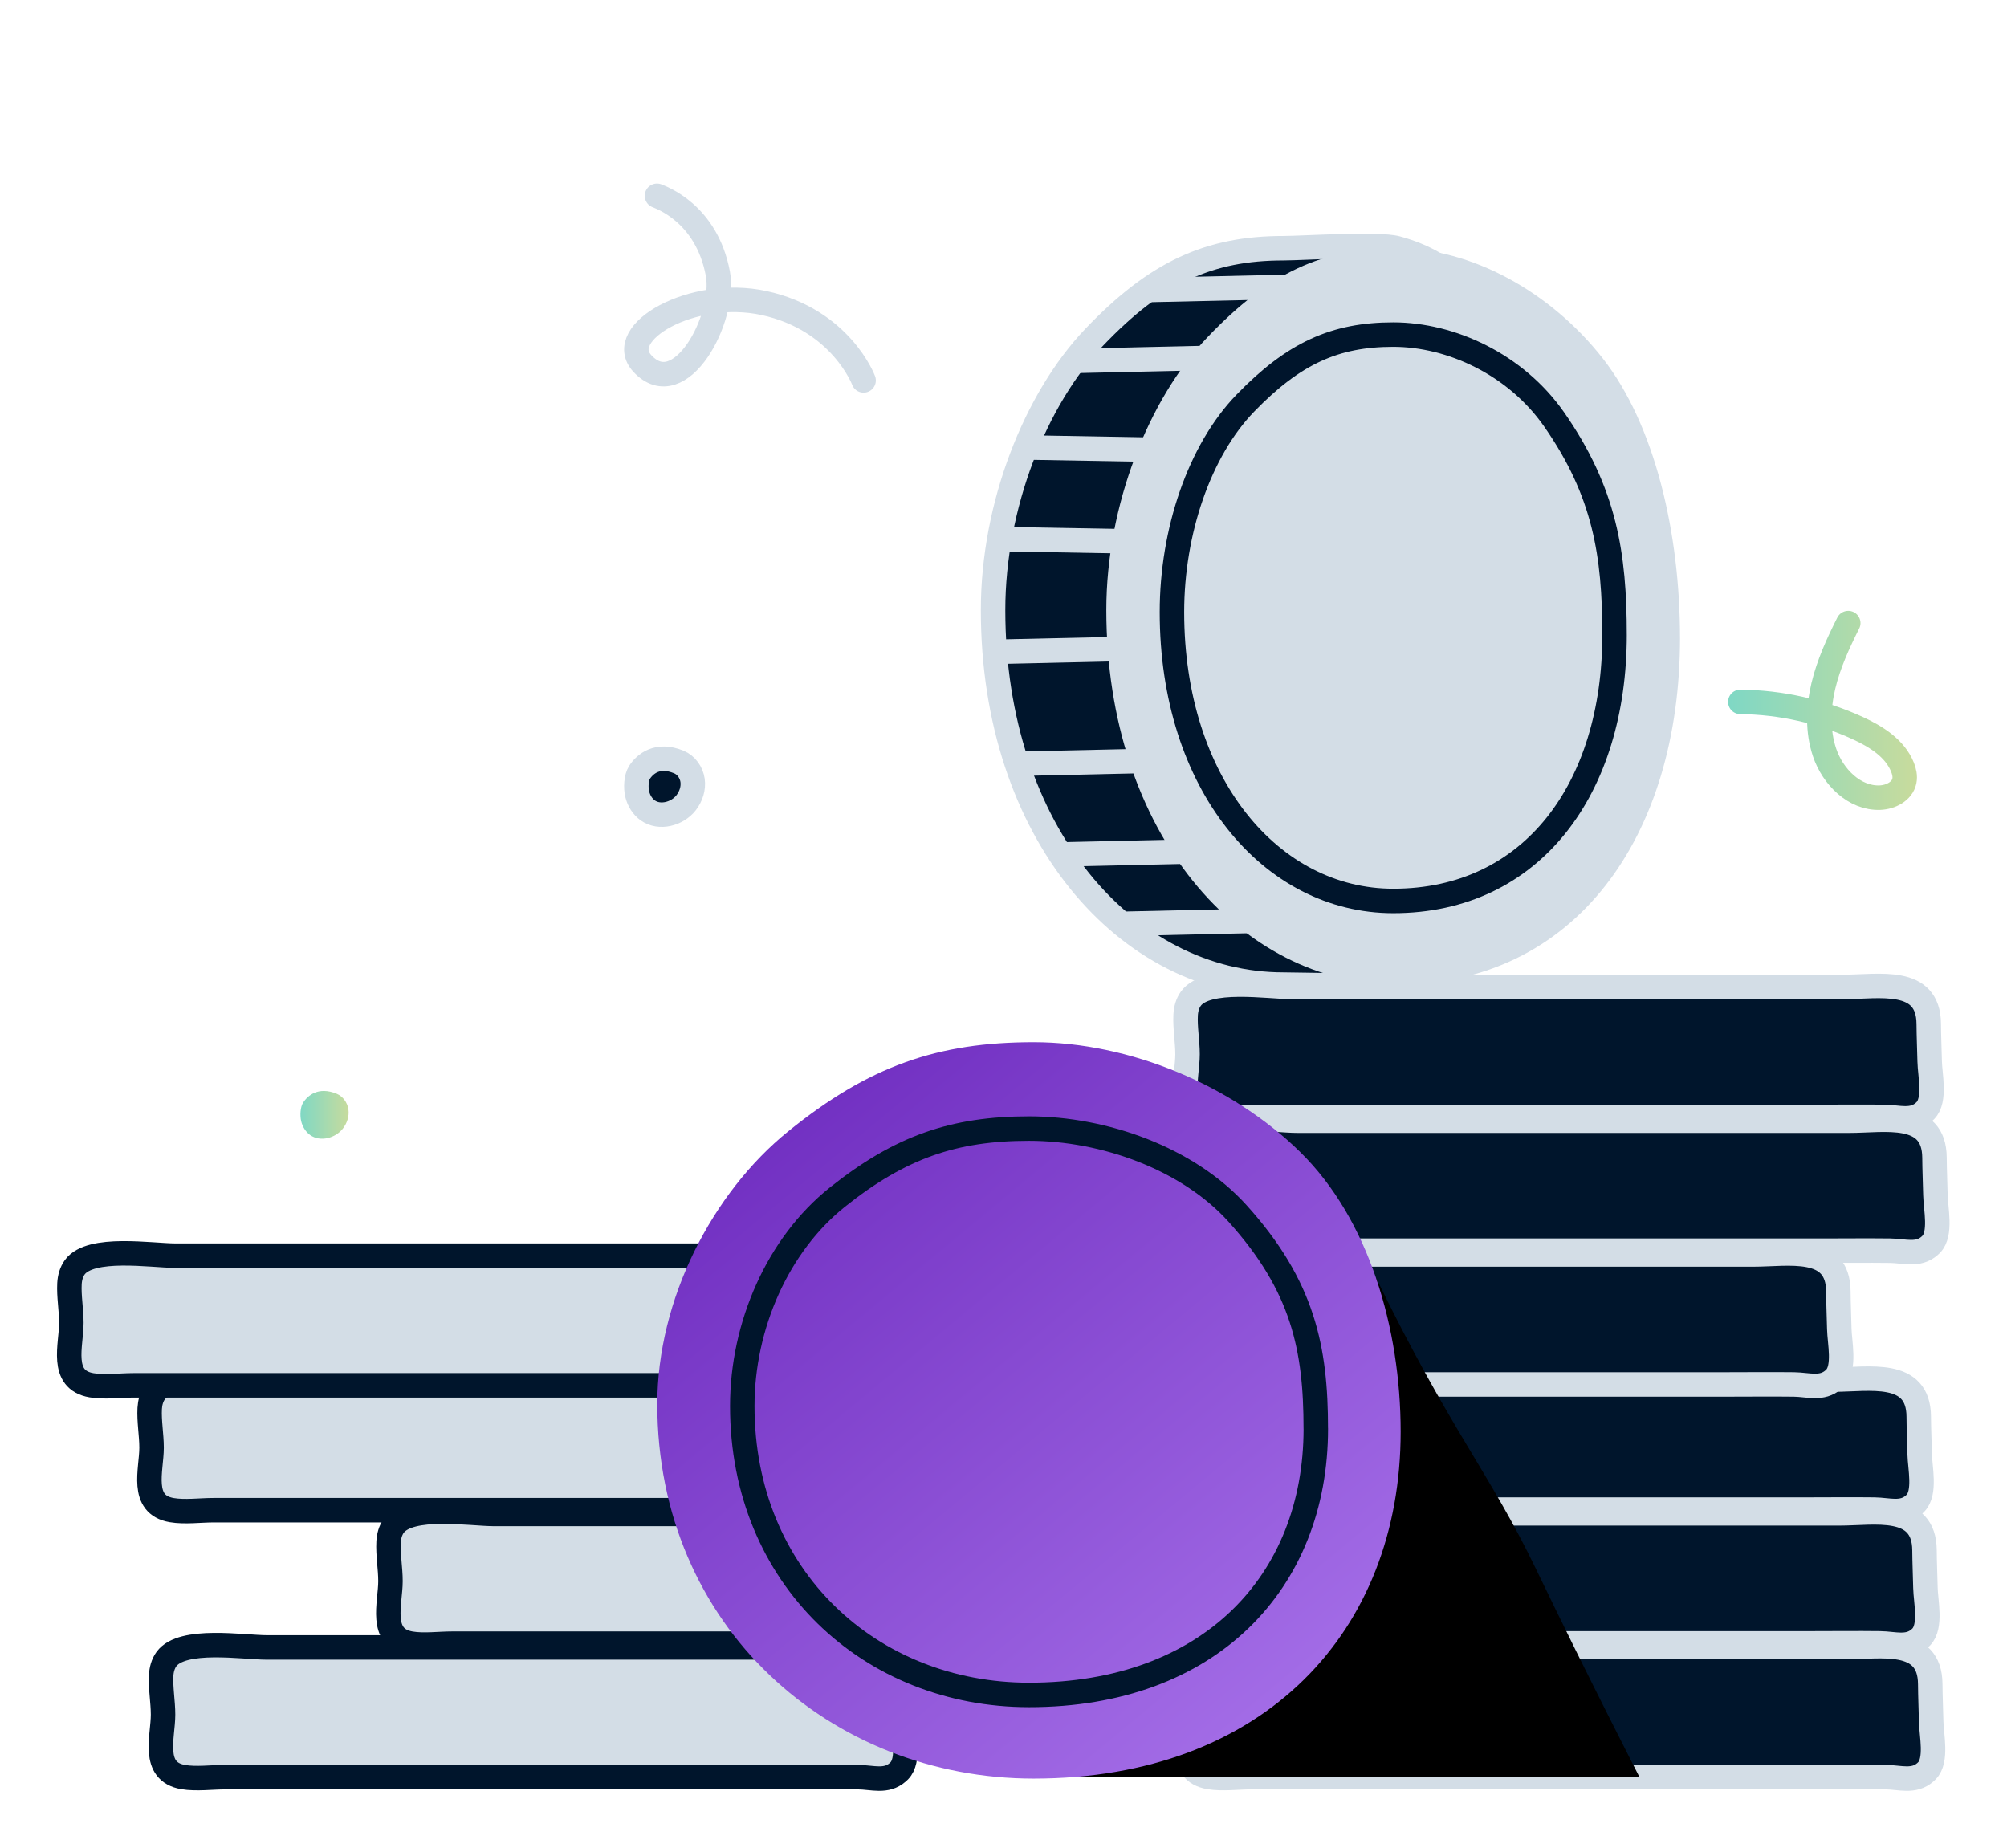 <svg width="164" height="151" viewBox="0 0 164 151" fill="none" xmlns="http://www.w3.org/2000/svg">
<path d="M157.327 144.823C156.379 145.654 155.261 145.235 154.095 145.219C152.227 145.197 150.357 145.219 148.491 145.219C144.832 145.219 141.173 145.219 137.515 145.219C129.022 145.219 120.529 145.219 112.036 145.219C108.771 145.219 105.507 145.219 102.242 145.219C101.156 145.219 99.883 145.396 98.812 145.213C96.186 144.765 97.161 141.918 97.161 140.101C97.161 139.047 96.949 137.919 97.007 136.883C97.032 136.418 97.154 135.94 97.438 135.55C98.73 133.774 103.739 134.597 105.685 134.597H142.431C145.206 134.597 147.98 134.597 150.757 134.597C153.664 134.597 157.703 133.742 157.728 137.615C157.734 138.636 157.782 139.658 157.804 140.68C157.826 141.781 158.3 143.837 157.459 144.697C157.415 144.741 157.371 144.784 157.327 144.823Z" fill="#00152C" stroke="#D3DDE6" stroke-width="2" stroke-miterlimit="10"/>
<path d="M156.858 133.893C155.91 134.723 154.792 134.304 153.626 134.289C151.758 134.266 149.888 134.289 148.022 134.289C144.363 134.289 140.705 134.289 137.046 134.289C128.553 134.289 120.06 134.289 111.567 134.289C108.302 134.289 105.038 134.289 101.773 134.289C100.687 134.289 99.414 134.465 98.344 134.283C95.718 133.835 96.693 130.987 96.693 129.171C96.693 128.117 96.48 126.988 96.538 125.953C96.564 125.488 96.685 125.009 96.969 124.619C98.262 122.844 103.27 123.667 105.216 123.667H141.962C144.737 123.667 147.512 123.667 150.288 123.667C153.195 123.667 157.235 122.812 157.259 126.685C157.265 127.705 157.314 128.727 157.335 129.749C157.358 130.851 157.832 132.907 156.99 133.767C156.946 133.811 156.902 133.853 156.858 133.893Z" fill="#00152C" stroke="#D3DDE6" stroke-width="2" stroke-miterlimit="10"/>
<path d="M156.387 122.961C155.44 123.792 154.322 123.372 153.155 123.357C151.287 123.334 149.418 123.357 147.551 123.357C143.893 123.357 140.234 123.357 136.575 123.357C128.082 123.357 119.589 123.357 111.097 123.357C107.831 123.357 104.568 123.357 101.302 123.357C100.216 123.357 98.944 123.533 97.873 123.351C95.247 122.903 96.222 120.055 96.222 118.239C96.222 117.185 96.009 116.057 96.067 115.021C96.093 114.556 96.214 114.078 96.498 113.687C97.791 111.912 102.8 112.735 104.745 112.735H141.491C144.266 112.735 147.041 112.735 149.817 112.735C152.724 112.735 156.764 111.88 156.788 115.753C156.794 116.773 156.843 117.795 156.864 118.818C156.887 119.919 157.361 121.975 156.519 122.835C156.475 122.879 156.431 122.921 156.387 122.961Z" fill="#00152C" stroke="#D3DDE6" stroke-width="2" stroke-miterlimit="10"/>
<path d="M149.819 112.735C148.871 113.566 147.753 113.146 146.587 113.131C144.719 113.109 142.849 113.131 140.983 113.131C137.324 113.131 133.665 113.131 130.007 113.131C121.514 113.131 113.021 113.131 104.528 113.131C101.263 113.131 97.999 113.131 94.734 113.131C93.648 113.131 92.375 113.307 91.305 113.125C88.679 112.677 89.654 109.83 89.654 108.013C89.654 106.959 89.441 105.831 89.499 104.795C89.525 104.33 89.646 103.852 89.93 103.461C91.222 101.686 96.231 102.509 98.177 102.509H134.923C137.698 102.509 140.473 102.509 143.249 102.509C146.156 102.509 150.196 101.654 150.22 105.527C150.226 106.548 150.275 107.57 150.296 108.592C150.319 109.693 150.792 111.749 149.951 112.609C149.907 112.653 149.863 112.695 149.819 112.735Z" fill="#00152C" stroke="#D3DDE6" stroke-width="2" stroke-miterlimit="10"/>
<path d="M157.674 101.804C156.727 102.635 155.609 102.216 154.442 102.201C152.574 102.178 150.705 102.201 148.838 102.201C145.18 102.201 141.521 102.201 137.862 102.201C129.369 102.201 120.877 102.201 112.384 102.201C109.118 102.201 105.855 102.201 102.589 102.201C101.503 102.201 100.231 102.377 99.16 102.195C96.534 101.747 97.509 98.899 97.509 97.083C97.509 96.029 97.296 94.9 97.354 93.865C97.38 93.4 97.501 92.921 97.785 92.531C99.078 90.756 104.087 91.579 106.032 91.579H142.778C145.553 91.579 148.328 91.579 151.104 91.579C154.011 91.579 158.051 90.724 158.075 94.597C158.081 95.617 158.13 96.639 158.151 97.661C158.174 98.762 158.648 100.819 157.807 101.678C157.762 101.722 157.718 101.765 157.674 101.804Z" fill="#00152C" stroke="#D3DDE6" stroke-width="2" stroke-miterlimit="10"/>
<path d="M157.204 90.873C156.256 91.703 155.138 91.284 153.972 91.269C152.104 91.246 150.234 91.269 148.368 91.269C144.709 91.269 141.05 91.269 137.392 91.269C128.899 91.269 120.406 91.269 111.913 91.269C108.648 91.269 105.384 91.269 102.119 91.269C101.033 91.269 99.76 91.445 98.689 91.263C96.063 90.815 97.038 87.967 97.038 86.151C97.038 85.097 96.826 83.968 96.883 82.933C96.909 82.468 97.031 81.989 97.315 81.599C98.607 79.824 103.616 80.647 105.562 80.647H142.308C145.083 80.647 147.857 80.647 150.634 80.647C153.54 80.647 157.58 79.792 157.605 83.665C157.611 84.685 157.659 85.707 157.681 86.729C157.703 87.831 158.177 89.887 157.336 90.746C157.292 90.791 157.248 90.833 157.204 90.873Z" fill="#00152C" stroke="#D3DDE6" stroke-width="2" stroke-miterlimit="10"/>
<path d="M112.427 104.388C118.489 116.848 121.683 120.272 125.521 128.232C129.869 137.249 133.97 145.219 133.97 145.219H84.465L112.427 104.386V104.388Z" fill="black"/>
<path d="M73.355 144.824C72.408 145.654 71.293 145.235 70.13 145.221C68.267 145.198 66.402 145.221 64.538 145.221C60.887 145.221 57.236 145.221 53.586 145.221C45.112 145.221 36.639 145.221 28.164 145.221C24.906 145.221 21.649 145.221 18.392 145.221C17.31 145.221 16.038 145.397 14.971 145.215C12.351 144.767 13.323 141.927 13.323 140.115C13.323 139.064 13.112 137.937 13.169 136.904C13.195 136.441 13.317 135.963 13.599 135.574C14.889 133.801 19.885 134.623 21.828 134.623H58.493C61.262 134.623 64.031 134.623 66.8 134.623C69.699 134.623 73.731 133.77 73.755 137.635C73.761 138.654 73.81 139.673 73.831 140.692C73.854 141.792 74.326 143.842 73.487 144.7C73.443 144.744 73.398 144.787 73.355 144.824Z" fill="#D3DDE6" stroke="#00152C" stroke-width="2" stroke-miterlimit="10"/>
<path d="M91.938 133.917C90.992 134.746 89.877 134.327 88.714 134.313C86.851 134.291 84.986 134.313 83.122 134.313C79.471 134.313 75.82 134.313 72.17 134.313C63.696 134.313 55.223 134.313 46.748 134.313C43.49 134.313 40.233 134.313 36.976 134.313C35.894 134.313 34.622 134.49 33.555 134.307C30.935 133.859 31.907 131.019 31.907 129.207C31.907 128.156 31.696 127.029 31.753 125.997C31.779 125.534 31.901 125.055 32.183 124.666C33.473 122.894 38.469 123.716 40.412 123.716H77.078C79.846 123.716 82.615 123.716 85.383 123.716C88.283 123.716 92.315 122.862 92.339 126.727C92.346 127.746 92.394 128.765 92.415 129.784C92.438 130.884 92.91 132.934 92.071 133.792C92.026 133.837 91.983 133.879 91.938 133.917Z" fill="#D3DDE6" stroke="#00152C" stroke-width="2" stroke-miterlimit="10"/>
<path d="M72.417 123.011C71.471 123.84 70.356 123.421 69.193 123.407C67.329 123.384 65.464 123.407 63.601 123.407C59.95 123.407 56.298 123.407 52.649 123.407C44.174 123.407 35.701 123.407 27.227 123.407C23.969 123.407 20.711 123.407 17.455 123.407C16.372 123.407 15.101 123.583 14.033 123.401C11.413 122.953 12.385 120.113 12.385 118.301C12.385 117.25 12.174 116.123 12.232 115.09C12.258 114.627 12.379 114.149 12.662 113.76C13.951 111.988 18.948 112.809 20.89 112.809H57.556C60.325 112.809 63.093 112.809 65.862 112.809C68.761 112.809 72.794 111.956 72.818 115.821C72.824 116.84 72.873 117.859 72.894 118.878C72.917 119.978 73.389 122.028 72.549 122.886C72.505 122.93 72.461 122.973 72.417 123.011Z" fill="#D3DDE6" stroke="#00152C" stroke-width="2" stroke-miterlimit="10"/>
<path d="M65.862 112.808C64.916 113.637 63.801 113.218 62.638 113.204C60.775 113.181 58.909 113.204 57.046 113.204C53.395 113.204 49.744 113.204 46.094 113.204C37.62 113.204 29.146 113.204 20.672 113.204C17.414 113.204 14.156 113.204 10.9 113.204C9.817 113.204 8.546 113.38 7.479 113.198C4.859 112.75 5.831 109.91 5.831 108.098C5.831 107.047 5.62 105.92 5.677 104.888C5.703 104.424 5.825 103.946 6.107 103.557C7.396 101.785 12.393 102.606 14.336 102.606H51.001C53.77 102.606 56.539 102.606 59.307 102.606C62.207 102.606 66.239 101.753 66.263 105.618C66.269 106.637 66.318 107.656 66.339 108.675C66.362 109.775 66.834 111.825 65.994 112.683C65.95 112.727 65.906 112.77 65.862 112.808Z" fill="#D3DDE6" stroke="#00152C" stroke-width="2" stroke-miterlimit="10"/>
<path d="M114.453 116.998C114.453 133.252 103.342 145.338 84.464 145.338C67.902 145.338 53.709 132.951 53.709 114.735C53.709 106.183 58.2 97.464 64.43 92.431C71.004 87.118 76.616 85.165 84.464 85.165C92.311 85.165 100.696 88.684 106.258 94.153C111.833 99.636 114.453 108.511 114.453 116.998Z" fill="url(#paint0_linear_1021_519)"/>
<path d="M107.52 116.747C107.52 129.271 98.839 138.504 84.087 138.504C71.146 138.504 60.654 128.932 60.654 114.898C60.654 108.309 63.566 101.698 68.432 97.821C73.568 93.728 77.953 92.223 84.086 92.223C90.218 92.223 97.059 94.662 101.114 99.147C106.495 105.1 107.517 110.209 107.517 116.749L107.52 116.747Z" stroke="#00152C" stroke-width="2" stroke-linecap="round" stroke-linejoin="round"/>
<path d="M128.028 52.117C128.028 66.925 126.419 78.554 114.137 80.457C112.937 80.642 106.18 80.457 104.883 80.457C92.102 80.457 81.148 68.07 81.148 49.854C81.148 41.302 84.614 32.583 89.421 27.55C94.495 22.237 98.825 20.284 104.882 20.284C106.408 20.284 112.608 19.869 114.136 20.284C118.719 21.529 120.858 24.403 123.005 28.42C126.292 34.566 128.026 43.629 128.026 52.117H128.028Z" fill="#00152C" stroke="#D3DDE6" stroke-width="2" stroke-miterlimit="10"/>
<path d="M93.766 23.701C98.392 23.596 103.019 23.492 107.645 23.388L93.766 23.701Z" fill="#00152C"/>
<path d="M93.766 23.701C98.392 23.596 103.019 23.492 107.645 23.388" stroke="#D3DDE6" stroke-width="2" stroke-miterlimit="10"/>
<path d="M83.805 36.565C88.432 36.647 93.058 36.729 97.686 36.811L83.805 36.565Z" fill="#00152C"/>
<path d="M83.805 36.565C88.432 36.647 93.058 36.729 97.686 36.811" stroke="#D3DDE6" stroke-width="2" stroke-miterlimit="10"/>
<path d="M87.769 29.494C92.396 29.389 97.023 29.284 101.649 29.181L87.769 29.494Z" fill="#00152C"/>
<path d="M87.769 29.494C92.396 29.389 97.023 29.284 101.649 29.181" stroke="#D3DDE6" stroke-width="2" stroke-miterlimit="10"/>
<path d="M81.281 53.264C85.907 53.159 90.535 53.054 95.161 52.951L81.281 53.264Z" fill="#00152C"/>
<path d="M81.281 53.264C85.907 53.159 90.535 53.054 95.161 52.951" stroke="#D3DDE6" stroke-width="2" stroke-miterlimit="10"/>
<path d="M83.092 62.416C87.718 62.311 92.346 62.206 96.972 62.103L83.092 62.416Z" fill="#00152C"/>
<path d="M83.092 62.416C87.718 62.311 92.346 62.206 96.972 62.103" stroke="#D3DDE6" stroke-width="2" stroke-miterlimit="10"/>
<path d="M86.644 69.821C91.271 69.716 95.898 69.612 100.524 69.508L86.644 69.821Z" fill="#00152C"/>
<path d="M86.644 69.821C91.271 69.716 95.898 69.612 100.524 69.508" stroke="#D3DDE6" stroke-width="2" stroke-miterlimit="10"/>
<path d="M91.656 75.492C96.282 75.387 100.91 75.282 105.536 75.179L91.656 75.492Z" fill="#00152C"/>
<path d="M91.656 75.492C96.282 75.387 100.91 75.282 105.536 75.179" stroke="#D3DDE6" stroke-width="2" stroke-miterlimit="10"/>
<path d="M81.66 44.051C86.288 44.133 90.914 44.215 95.541 44.297L81.66 44.051Z" fill="#00152C"/>
<path d="M81.66 44.051C86.288 44.133 90.914 44.215 95.541 44.297" stroke="#D3DDE6" stroke-width="2" stroke-miterlimit="10"/>
<path d="M137.282 52.117C137.282 68.371 128.707 80.457 114.137 80.457C101.356 80.457 90.402 68.07 90.402 49.854C90.402 41.302 93.868 32.583 98.675 27.55C103.749 22.237 108.079 20.284 114.136 20.284C120.193 20.284 126.664 23.803 130.956 29.272C135.259 34.755 137.28 43.63 137.28 52.117H137.282Z" fill="#D3DDE6"/>
<path d="M131.931 51.867C131.931 64.39 125.232 73.623 113.847 73.623C103.86 73.623 95.764 64.052 95.764 50.017C95.764 43.428 98.01 36.817 101.766 32.94C105.73 28.847 109.113 27.342 113.846 27.342C118.578 27.342 123.859 29.781 126.988 34.266C131.141 40.219 131.93 45.328 131.93 51.868L131.931 51.867Z" stroke="#00152C" stroke-width="2" stroke-linecap="round" stroke-linejoin="round"/>
<path d="M52.259 63.115C51.975 63.55 51.947 64.375 52.067 64.881C52.193 65.412 52.492 65.912 52.939 66.227C53.897 66.901 55.342 66.523 56.063 65.599C56.465 65.084 56.684 64.413 56.592 63.766C56.499 63.119 56.072 62.518 55.469 62.269C53.717 61.546 52.699 62.437 52.259 63.113V63.115Z" fill="#00152C" stroke="#D3DDE6" stroke-width="2" stroke-linecap="round" stroke-linejoin="round"/>
<path d="M24.772 90.1C24.529 90.472 24.506 91.175 24.608 91.608C24.716 92.062 24.971 92.489 25.352 92.757C26.171 93.333 27.404 93.011 28.019 92.221C28.362 91.782 28.549 91.208 28.47 90.657C28.391 90.104 28.026 89.591 27.512 89.378C26.016 88.76 25.147 89.522 24.77 90.1H24.772Z" fill="url(#paint1_linear_1021_519)"/>
<path d="M142.209 57.355C145.506 57.389 148.794 58.122 151.794 59.494C153.303 60.185 154.836 61.143 155.457 62.682C155.603 63.041 155.692 63.439 155.613 63.819C155.439 64.671 154.485 65.15 153.616 65.181C151.533 65.257 149.762 63.473 149.095 61.497C148.506 59.75 148.568 57.834 148.996 56.042C149.425 54.249 150.201 52.561 151.028 50.914" stroke="url(#paint2_linear_1021_519)" stroke-width="2" stroke-linecap="round" stroke-linejoin="round"/>
<path d="M53.685 16C53.968 16.128 57.725 17.384 58.659 22.359C59.34 25.986 55.582 33.042 52.489 29.702C50.166 27.196 56.559 23.491 62.424 24.763C68.719 26.128 70.568 31.086 70.568 31.086" stroke="#D3DDE6" stroke-width="2" stroke-linecap="round" stroke-linejoin="round"/>
<defs>
<linearGradient id="paint0_linear_1021_519" x1="56.558" y1="81.821" x2="121.74" y2="160.381" gradientUnits="userSpaceOnUse">
<stop stop-color="#6824BB"/>
<stop offset="1" stop-color="#B886F6"/>
</linearGradient>
<linearGradient id="paint1_linear_1021_519" x1="24.55" y1="91.099" x2="28.488" y2="91.099" gradientUnits="userSpaceOnUse">
<stop stop-color="#80D8C4"/>
<stop offset="1" stop-color="#C7DB9D"/>
</linearGradient>
<linearGradient id="paint2_linear_1021_519" x1="141.452" y1="58.051" x2="156.403" y2="58.052" gradientUnits="userSpaceOnUse">
<stop stop-color="#80D8C4"/>
<stop offset="1" stop-color="#C7DB9D"/>
</linearGradient>
</defs>
</svg>
